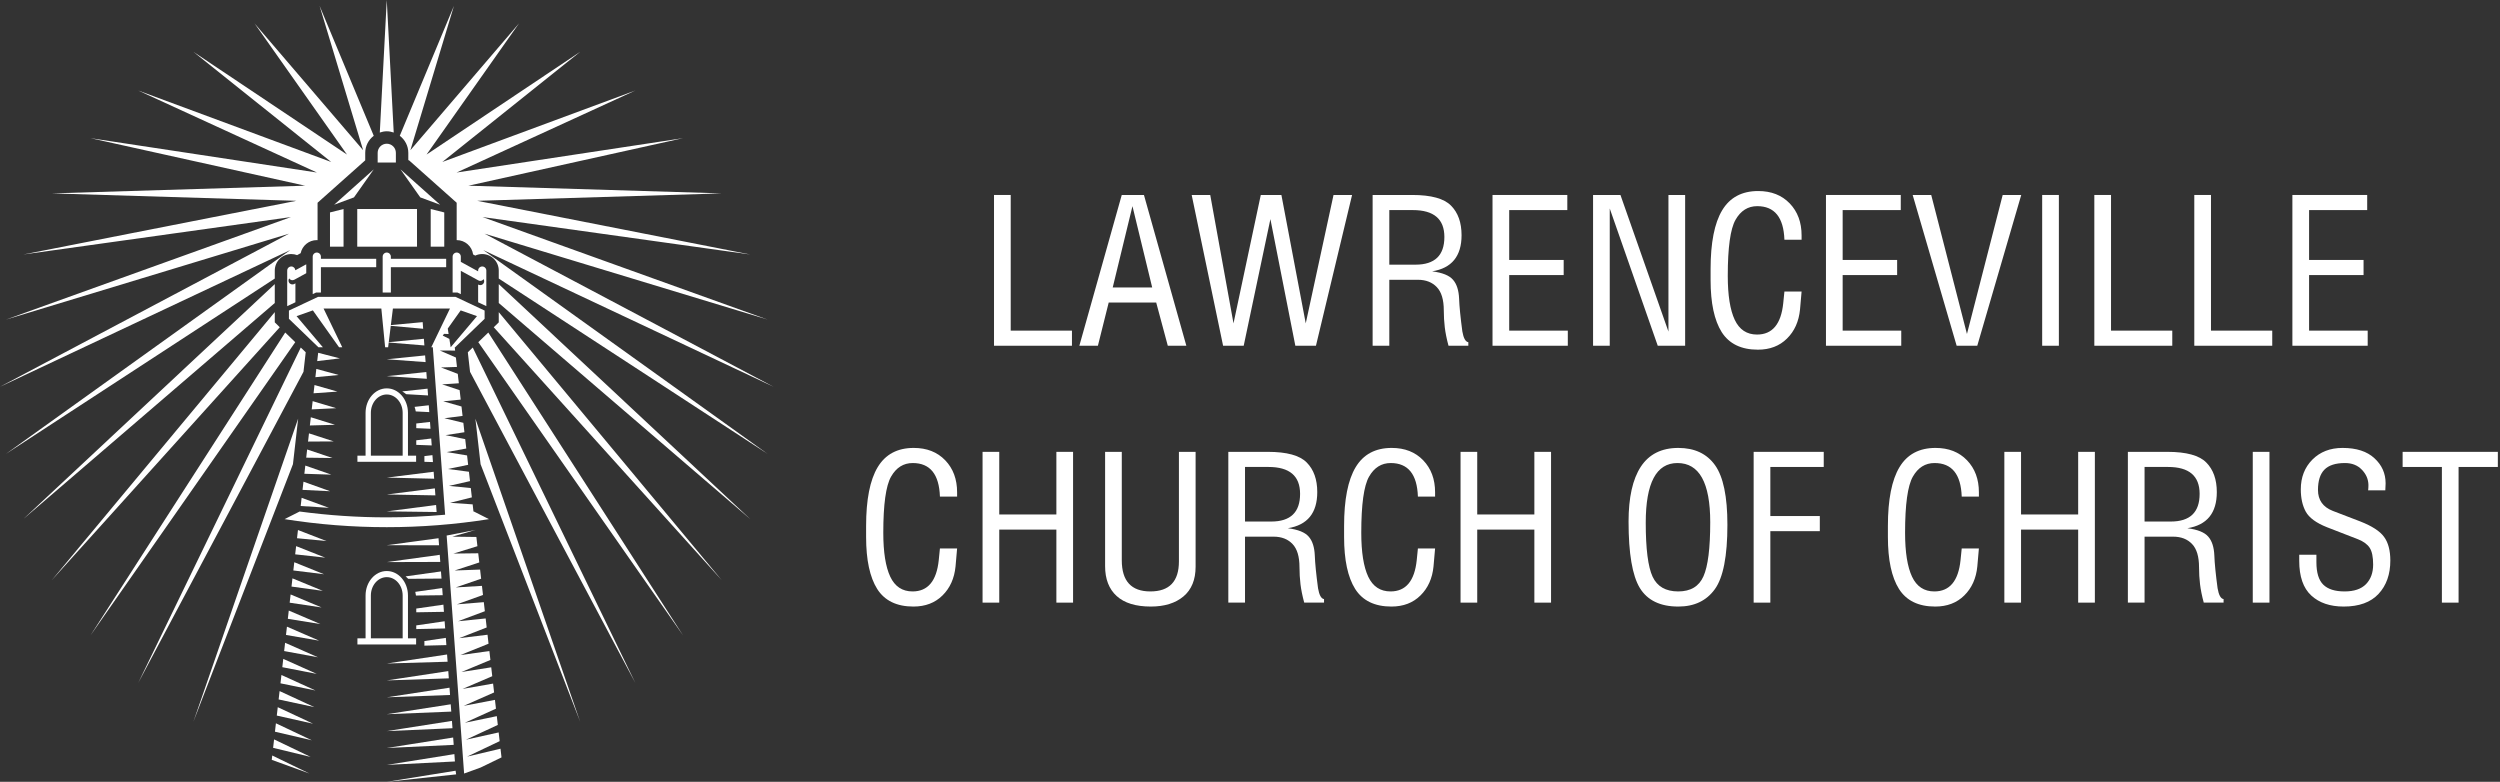 <?xml version="1.0" encoding="UTF-8" standalone="no"?>
<!DOCTYPE svg PUBLIC "-//W3C//DTD SVG 1.1//EN" "http://www.w3.org/Graphics/SVG/1.1/DTD/svg11.dtd">
<svg xmlns:dc="http://purl.org/dc/elements/1.1/" xmlns="http://www.w3.org/2000/svg" xmlns:xl="http://www.w3.org/1999/xlink" version="1.1" viewBox="-615 -483 319.769 100" width="319.769" height="100">
  <rect x="-615" y="-483" width="319.769" height="100" fill="#333333" stroke="none"/>
  <defs/>
  <g id="Canvas_1" stroke-dasharray="none" stroke-opacity="1" stroke="none" fill-opacity="1" fill="none">
    <title>Canvas 1</title>
    <g id="Canvas_1_Layer_1">
      <title>Layer 1</title>
      <g id="Group_114">
        <g id="Graphic_2">
          <path d="M -578.518 -440.468 L -603.426 -401.731 L -577.236 -439.233 Z" fill="white"/>
        </g>
        <g id="Graphic_3">
          <path d="M -575.897 -437.941 L -576.529 -438.55 L -597.329 -395.634 L -576.182 -435.443 Z" fill="white"/>
        </g>
        <g id="Graphic_4">
          <path d="M -579.854 -441.77 L -579.854 -443.077 L -608.373 -408.795 L -579.216 -441.141 Z" fill="white"/>
        </g>
        <g id="Graphic_5">
          <path d="M -564.639 -466.047 L -565.53 -483 L -566.421 -466.046 C -566.14 -466.143 -565.843 -466.208 -565.529 -466.208 C -565.216 -466.208 -564.92 -466.144 -564.639 -466.047 Z" fill="white"/>
        </g>
        <g id="Graphic_6">
          <path d="M -579.854 -446.659 L -612.017 -416.61 L -579.854 -444.243 Z" fill="white"/>
        </g>
        <g id="Graphic_7">
          <path d="M -579.854 -447.371 L -579.854 -448.391 C -579.854 -449.558 -578.906 -450.506 -577.74 -450.506 C -577.479 -450.506 -577.228 -450.457 -576.996 -450.368 L -576.545 -450.615 C -576.341 -451.569 -575.492 -452.288 -574.477 -452.288 C -574.444 -452.288 -574.414 -452.279 -574.381 -452.276 L -574.381 -457.067 L -568.284 -462.494 L -568.284 -463.452 C -568.284 -464.343 -567.852 -465.128 -567.195 -465.631 L -574.121 -482.248 L -568.553 -463.788 L -582.45 -480.016 L -570.618 -463.229 L -590.265 -476.372 L -572.635 -462.28 L -597.329 -471.425 L -574.461 -460.932 L -603.427 -465.328 L -575.974 -459.247 L -608.373 -458.264 L -577.094 -457.315 L -612.017 -450.449 L -577.78 -455.238 L -614.249 -442.12 L -578.034 -453.111 L -615 -433.53 L -577.873 -451.015 L -614.249 -424.939 Z" fill="white"/>
        </g>
        <g id="Graphic_8">
          <path d="M -576.865 -429.452 L -590.265 -390.689 L -577.529 -423.627 Z" fill="white"/>
        </g>
        <g id="Graphic_9">
          <path d="M -551.205 -441.768 L -551.845 -441.14 L -522.688 -408.793 L -551.205 -443.075 Z" fill="white"/>
        </g>
        <g id="Graphic_10">
          <path d="M -516.059 -433.53 L -553.026 -453.111 L -516.81 -442.12 L -553.281 -455.238 L -519.042 -450.449 L -553.967 -457.315 L -522.687 -458.264 L -555.086 -459.247 L -527.632 -465.329 L -556.6 -460.933 L -533.73 -471.425 L -558.424 -462.28 L -540.794 -476.372 L -560.442 -463.23 L -548.609 -480.016 L -562.507 -463.789 L -556.938 -482.248 L -563.865 -465.632 C -563.207 -465.129 -562.774 -464.344 -562.774 -463.452 L -562.774 -462.476 L -562.719 -462.526 L -556.587 -457.067 L -556.587 -452.288 L -556.582 -452.288 C -555.512 -452.288 -554.625 -451.489 -554.486 -450.456 L -554.213 -450.307 C -553.942 -450.435 -553.639 -450.506 -553.32 -450.506 C -552.154 -450.506 -551.205 -449.558 -551.205 -448.391 L -551.205 -447.37 L -516.81 -424.939 L -553.188 -451.015 Z" fill="white"/>
        </g>
        <g id="Graphic_11">
          <path d="M -551.205 -444.243 L -519.042 -416.609 L -551.205 -446.659 Z" fill="white"/>
        </g>
        <g id="Graphic_12">
          <path d="M -553.529 -423.622 L -540.794 -390.688 L -554.194 -429.445 Z" fill="white"/>
        </g>
        <g id="Graphic_13">
          <path d="M -555.162 -437.941 L -554.877 -435.438 L -533.731 -395.633 L -554.532 -438.549 Z" fill="white"/>
        </g>
        <g id="Graphic_14">
          <path d="M -553.823 -439.232 L -527.635 -401.73 L -552.542 -440.467 Z" fill="white"/>
        </g>
        <g id="Graphic_15">
          <path d="M -578.534 -400.783 L -578.655 -399.724 L -574.332 -398.928 L -578.447 -400.748 Z" fill="white"/>
        </g>
        <g id="Graphic_16">
          <path d="M -578.299 -402.843 L -578.419 -401.786 L -574.175 -401.052 L -578.217 -402.81 Z" fill="white"/>
        </g>
        <g id="Graphic_17">
          <path d="M -578.769 -398.723 L -578.89 -397.662 L -574.487 -396.804 L -578.678 -398.685 Z" fill="white"/>
        </g>
        <g id="Graphic_18">
          <path d="M -577.595 -409.022 L -577.714 -407.973 L -573.708 -407.424 L -577.526 -408.997 Z" fill="white"/>
        </g>
        <g id="Graphic_19">
          <path d="M -577.124 -413.143 L -577.245 -412.096 L -573.396 -411.673 L -577.065 -413.123 Z" fill="white"/>
        </g>
        <g id="Graphic_20">
          <path d="M -577.36 -411.083 L -577.479 -410.034 L -573.551 -409.549 L -577.296 -411.061 Z" fill="white"/>
        </g>
        <g id="Graphic_21">
          <path d="M -579.709 -390.485 L -579.831 -389.41 L -575.111 -388.308 L -579.6 -390.434 Z" fill="white"/>
        </g>
        <g id="Graphic_22">
          <path d="M -578.064 -404.903 L -578.184 -403.849 L -574.019 -403.177 L -577.987 -404.873 Z" fill="white"/>
        </g>
        <g id="Graphic_23">
          <path d="M -577.829 -406.963 L -577.949 -405.911 L -573.864 -405.301 L -577.757 -406.936 Z" fill="white"/>
        </g>
        <g id="Graphic_24">
          <path d="M -579.003 -396.664 L -579.125 -395.598 L -574.643 -394.68 L -578.908 -396.622 Z" fill="white"/>
        </g>
        <g id="Graphic_25">
          <path d="M -579.943 -388.426 L -580.066 -387.346 L -575.267 -386.184 L -579.83 -388.372 Z" fill="white"/>
        </g>
        <g id="Graphic_26">
          <path d="M -579.473 -392.545 L -579.596 -391.473 L -574.955 -390.432 L -579.369 -392.498 Z" fill="white"/>
        </g>
        <g id="Graphic_27">
          <path d="M -576.889 -415.205 L -577.009 -414.157 L -573.24 -413.796 L -576.836 -415.186 Z" fill="white"/>
        </g>
        <g id="Graphic_28">
          <path d="M -579.238 -394.603 L -579.361 -393.535 L -574.799 -392.556 L -579.139 -394.56 Z" fill="white"/>
        </g>
        <g id="Graphic_29">
          <path d="M -574.539 -435.814 L -574.66 -434.749 L -574.584 -434.761 L -571.681 -435.036 L -574.532 -435.812 Z" fill="white"/>
        </g>
        <g id="Graphic_30">
          <path d="M -575.009 -431.692 L -575.13 -430.634 L -575.071 -430.64 L -571.993 -430.788 L -574.993 -431.687 Z" fill="white"/>
        </g>
        <g id="Graphic_31">
          <path d="M -574.302 -437.875 L -574.304 -437.875 L -574.426 -436.808 L -574.34 -436.822 L -571.524 -437.161 Z" fill="white"/>
        </g>
        <g id="Graphic_32">
          <path d="M -580.178 -386.367 L -580.241 -385.811 L -575.422 -384.06 L -580.06 -386.309 Z" fill="white"/>
        </g>
        <g id="Graphic_33">
          <path d="M -574.774 -433.752 L -574.895 -432.694 L -574.827 -432.701 L -571.837 -432.912 L -574.763 -433.75 Z" fill="white"/>
        </g>
        <g id="Graphic_34">
          <path d="M -576.184 -421.387 L -576.304 -420.34 L -576.287 -420.34 L -572.772 -420.168 L -576.144 -421.374 Z" fill="white"/>
        </g>
        <g id="Graphic_35">
          <path d="M -575.244 -429.629 L -575.365 -428.575 L -575.314 -428.581 L -572.148 -428.665 L -575.223 -429.624 Z" fill="white"/>
        </g>
        <g id="Graphic_36">
          <path d="M -576.42 -419.326 L -576.539 -418.28 L -576.53 -418.28 L -572.928 -418.044 L -576.374 -419.311 Z" fill="white"/>
        </g>
        <g id="Graphic_37">
          <path d="M -575.479 -427.569 L -575.599 -426.516 L -575.557 -426.52 L -572.304 -426.54 L -575.454 -427.563 Z" fill="white"/>
        </g>
        <g id="Graphic_38">
          <path d="M -575.949 -423.447 L -576.069 -422.398 L -576.044 -422.4 L -572.616 -422.291 L -575.913 -423.437 Z" fill="white"/>
        </g>
        <g id="Graphic_39">
          <path d="M -575.714 -425.509 L -575.834 -424.457 L -575.8 -424.46 L -572.461 -424.416 L -575.684 -425.498 Z" fill="white"/>
        </g>
        <g id="Graphic_40">
          <path d="M -555.252 -386.224 L -551.091 -388.199 L -551.217 -389.317 L -555.397 -388.389 L -551.327 -390.277 L -551.455 -391.4 L -555.543 -390.552 L -551.564 -392.355 L -551.692 -393.481 L -555.688 -392.717 L -551.801 -394.431 L -551.93 -395.563 L -555.833 -394.882 L -552.038 -396.508 L -552.167 -397.646 L -555.979 -397.044 L -552.274 -398.586 L -552.404 -399.728 L -556.125 -399.208 L -552.512 -400.665 L -552.642 -401.812 L -556.269 -401.373 L -552.749 -402.743 L -552.88 -403.895 L -556.415 -403.538 L -552.985 -404.82 L -553.117 -405.979 L -556.56 -405.701 L -553.222 -406.9 L -553.355 -408.063 L -556.706 -407.864 L -553.46 -408.978 L -553.593 -410.147 L -556.851 -410.029 L -553.696 -411.059 L -553.831 -412.232 L -556.997 -412.193 L -553.934 -413.138 L -554.068 -414.317 L -557.142 -414.357 L -554.172 -415.22 L -557.871 -414.5 L -555.637 -384.06 L -553.522 -384.828 L -550.853 -386.123 L -550.981 -387.236 Z" fill="white"/>
        </g>
        <g id="Graphic_41">
          <rect x="-569.305" y="-456.266" width="7.644" height="4.817" fill="white"/>
        </g>
        <g id="Graphic_42">
          <path d="M -559.91 -451.449 L -558.176 -451.449 L -558.176 -455.828 L -559.91 -456.266 Z" fill="white"/>
        </g>
        <g id="Graphic_43">
          <path d="M -572.792 -455.828 L -572.792 -451.449 L -571.057 -451.449 L -571.057 -456.266 Z" fill="white"/>
        </g>
        <g id="Graphic_44">
          <path d="M -561.243 -457.753 L -558.706 -456.814 L -563.778 -461.34 Z" fill="white"/>
        </g>
        <g id="Graphic_45">
          <path d="M -569.725 -457.753 L -567.19 -461.34 L -572.261 -456.814 Z" fill="white"/>
        </g>
        <g id="Graphic_46">
          <path d="M -564.365 -463.452 C -564.365 -464.096 -564.886 -464.618 -565.529 -464.618 C -566.172 -464.618 -566.694 -464.096 -566.694 -463.452 L -566.694 -462.215 L -564.365 -462.215 Z" fill="white"/>
        </g>
        <g id="Graphic_47">
          <path d="M -563.496 -401.353 L -567.564 -401.353 L -567.564 -406.83 C -567.564 -408.126 -566.653 -409.179 -565.529 -409.179 C -564.407 -409.179 -563.496 -408.126 -563.496 -406.83 Z M -561.776 -401.353 L -562.818 -401.353 L -562.818 -406.83 C -562.818 -408.56 -564.032 -409.962 -565.529 -409.962 C -567.027 -409.962 -568.241 -408.559 -568.241 -406.83 L -568.241 -401.353 L -569.283 -401.353 L -569.283 -400.572 L -561.776 -400.572 Z" fill="white"/>
        </g>
        <g id="Graphic_48">
          <path d="M -560.716 -401.006 L -560.716 -400.416 L -557.905 -400.487 L -557.973 -401.412 Z" fill="white"/>
        </g>
        <g id="Graphic_49">
          <path d="M -558.129 -403.536 L -561.758 -403.007 L -561.758 -402.537 L -558.061 -402.614 Z" fill="white"/>
        </g>
        <g id="Graphic_50">
          <path d="M -557.28 -391.981 L -557.349 -392.915 L -565.529 -391.647 Z" fill="white"/>
        </g>
        <g id="Graphic_51">
          <path d="M -558.53 -408.997 L -558.596 -409.909 L -563.12 -409.278 C -563.001 -409.182 -562.889 -409.077 -562.781 -408.963 Z" fill="white"/>
        </g>
        <g id="Graphic_52">
          <path d="M -558.374 -406.869 L -558.441 -407.784 L -561.883 -407.297 C -561.845 -407.144 -561.816 -406.986 -561.795 -406.827 Z" fill="white"/>
        </g>
        <g id="Graphic_53">
          <path d="M -558.217 -404.742 L -558.285 -405.66 L -561.757 -405.16 L -561.757 -404.682 Z" fill="white"/>
        </g>
        <g id="Graphic_54">
          <path d="M -565.529 -395.97 L -557.593 -396.234 L -557.661 -397.162 Z" fill="white"/>
        </g>
        <g id="Graphic_55">
          <path d="M -565.529 -387.324 L -556.968 -387.727 L -557.038 -388.667 Z" fill="white"/>
        </g>
        <g id="Graphic_56">
          <path d="M -558.686 -411.125 L -558.752 -412.034 L -565.529 -411.105 Z" fill="white"/>
        </g>
        <g id="Graphic_57">
          <path d="M -565.529 -398.133 L -557.749 -398.36 L -557.817 -399.287 Z" fill="white"/>
        </g>
        <g id="Graphic_58">
          <path d="M -556.812 -385.602 L -556.881 -386.544 L -565.529 -385.162 Z" fill="white"/>
        </g>
        <g id="Graphic_59">
          <path d="M -565.529 -393.81 L -557.436 -394.107 L -557.505 -395.039 Z" fill="white"/>
        </g>
        <g id="Graphic_60">
          <path d="M -565.529 -413.266 L -558.842 -413.253 L -558.909 -414.158 Z" fill="white"/>
        </g>
        <g id="Graphic_61">
          <path d="M -561.758 -426.684 L -561.758 -426.099 L -559.78 -426.027 L -559.845 -426.91 Z" fill="white"/>
        </g>
        <g id="Graphic_62">
          <path d="M -565.529 -437.047 L -560.562 -436.683 L -560.625 -437.541 Z" fill="white"/>
        </g>
        <g id="Graphic_63">
          <path d="M -560.405 -434.55 L -560.468 -435.414 L -565.529 -434.886 Z" fill="white"/>
        </g>
        <g id="Graphic_64">
          <path d="M -565.529 -383 L -556.656 -383.951 L -556.725 -384.42 Z" fill="white"/>
        </g>
        <g id="Graphic_65">
          <path d="M -557.193 -390.792 L -565.53 -389.486 L -557.125 -389.855 Z" fill="white"/>
        </g>
        <g id="Graphic_66">
          <path d="M -563.555 -432.937 C -563.375 -432.835 -563.206 -432.715 -563.047 -432.581 L -560.249 -432.419 L -560.312 -433.288 Z" fill="white"/>
        </g>
        <g id="Graphic_67">
          <path d="M -565.529 -421.913 L -559.467 -421.768 L -559.532 -422.659 Z" fill="white"/>
        </g>
        <g id="Graphic_68">
          <path d="M -565.529 -419.752 L -559.311 -419.638 L -559.376 -420.534 Z" fill="white"/>
        </g>
        <g id="Graphic_69">
          <path d="M -560.716 -424.66 L -560.716 -423.93 L -559.623 -423.897 L -559.689 -424.784 Z" fill="white"/>
        </g>
        <g id="Graphic_70">
          <path d="M -561.757 -428.833 L -561.757 -428.236 L -559.936 -428.157 L -560 -429.035 Z" fill="white"/>
        </g>
        <g id="Graphic_71">
          <path d="M -561.971 -430.959 C -561.908 -430.771 -561.855 -430.577 -561.82 -430.375 L -560.092 -430.288 L -560.156 -431.162 Z" fill="white"/>
        </g>
        <g id="Graphic_72">
          <path d="M -559.154 -417.51 L -559.221 -418.408 L -565.529 -417.591 Z" fill="white"/>
        </g>
        <g id="Graphic_73">
          <path d="M -563.496 -430.194 L -563.496 -424.718 L -567.564 -424.718 L -567.564 -430.194 C -567.564 -431.49 -566.653 -432.543 -565.529 -432.543 C -564.407 -432.543 -563.496 -431.49 -563.496 -430.194 M -568.241 -430.194 L -568.241 -424.718 L -569.283 -424.718 L -569.283 -423.936 L -561.776 -423.936 L -561.776 -424.718 L -562.818 -424.718 L -562.818 -430.194 C -562.818 -431.925 -564.032 -433.326 -565.529 -433.326 C -567.027 -433.326 -568.241 -431.923 -568.241 -430.194" fill="white"/>
        </g>
        <g id="Graphic_74">
          <path d="M -556.075 -443.299 L -553.99 -442.563 L -557.356 -438.58 L -557.523 -439.653 L -558.369 -440.071 L -558.207 -440.299 L -557.62 -440.276 L -557.728 -440.974 Z M -574.323 -445.028 L -578.044 -443.278 L -578.044 -442.22 L -574.269 -438.58 L -573.702 -438.58 L -577.068 -442.563 L -574.982 -443.299 L -571.63 -438.58 L -571.221 -438.58 L -573.611 -443.533 L -566.223 -443.533 L -565.739 -438.58 L -565.356 -438.58 L -565.281 -439.188 L -560.718 -438.815 L -560.781 -439.669 L -565.275 -439.233 L -565.018 -441.324 L -560.875 -440.947 L -560.937 -441.796 L -565.006 -441.419 L -564.745 -443.533 L -557.448 -443.533 L -559.837 -438.58 L -559.639 -438.58 L -558.066 -417.163 C -560.549 -416.94 -563.039 -416.826 -565.529 -416.826 C -569.253 -416.826 -572.977 -417.076 -576.675 -417.573 C -577.318 -417.24 -577.96 -416.915 -578.602 -416.598 C -574.271 -415.912 -569.9 -415.57 -565.529 -415.57 C -561.159 -415.57 -556.788 -415.912 -552.457 -416.598 C -553.098 -416.915 -553.74 -417.24 -554.384 -417.573 C -554.402 -417.57 -554.421 -417.568 -554.439 -417.566 L -554.544 -418.488 L -557.433 -418.686 L -554.646 -419.383 L -554.782 -420.572 L -557.579 -420.85 L -554.883 -421.463 L -555.02 -422.659 L -557.723 -423.013 L -555.121 -423.546 L -555.258 -424.746 L -557.869 -425.177 L -555.359 -425.63 L -555.496 -426.832 L -558.015 -427.342 L -555.596 -427.714 L -555.734 -428.919 L -558.16 -429.506 L -555.834 -429.801 L -555.971 -431.006 L -558.306 -431.67 L -556.072 -431.888 L -556.209 -433.095 L -558.45 -433.835 L -556.31 -433.976 L -556.448 -435.181 L -558.596 -435.998 L -556.549 -436.066 L -556.686 -437.27 L -558.742 -438.163 L -556.788 -438.159 L -556.835 -438.58 L -556.79 -438.58 L -553.015 -442.22 L -553.015 -443.278 L -556.736 -445.028 L -565.529 -445.028 Z" fill="white"/>
        </g>
        <g id="Graphic_75">
          <path d="M -574.477 -450.698 C -574.767 -450.698 -575.002 -450.463 -575.002 -450.173 L -575.002 -445.379 L -574.578 -445.579 L -573.953 -445.579 L -573.953 -448.822 L -566.88 -448.822 L -566.88 -449.9 L -573.953 -449.9 L -573.953 -450.173 C -573.953 -450.463 -574.188 -450.698 -574.477 -450.698 Z" fill="white"/>
        </g>
        <g id="Graphic_76">
          <path d="M -556.582 -450.698 C -556.872 -450.698 -557.106 -450.463 -557.106 -450.173 L -557.106 -445.579 L -556.483 -445.579 L -556.057 -445.379 L -556.057 -448.36 L -553.809 -447.132 C -553.731 -447.088 -553.649 -447.07 -553.568 -447.07 C -553.404 -447.07 -553.248 -447.154 -553.152 -447.299 C -553.057 -447.15 -553.037 -446.958 -553.129 -446.792 C -553.219 -446.624 -553.391 -446.531 -553.568 -446.531 C -553.649 -446.531 -553.731 -446.551 -553.809 -446.591 L -553.843 -446.611 L -553.843 -444.338 L -552.795 -443.844 L -552.795 -448.391 C -552.795 -448.681 -553.029 -448.916 -553.32 -448.916 C -553.609 -448.916 -553.843 -448.681 -553.843 -448.391 L -553.843 -448.293 L -556.057 -449.503 L -556.057 -450.173 C -556.057 -450.463 -556.292 -450.698 -556.582 -450.698 Z" fill="white"/>
        </g>
        <g id="Graphic_77">
          <path d="M -565.006 -450.173 C -565.006 -450.463 -565.239 -450.698 -565.529 -450.698 C -565.821 -450.698 -566.054 -450.463 -566.054 -450.173 L -566.054 -445.579 L -565.006 -445.579 L -565.006 -448.822 L -557.931 -448.822 L -557.931 -449.9 L -565.006 -449.9 Z" fill="white"/>
        </g>
        <g id="Graphic_78">
          <path d="M -577.36 -447.218 L -575.828 -448.055 L -575.828 -449.194 L -577.223 -448.431 C -577.244 -448.701 -577.464 -448.916 -577.74 -448.916 C -578.03 -448.916 -578.264 -448.681 -578.264 -448.391 L -578.264 -443.844 L -577.215 -444.338 L -577.215 -446.758 L -577.36 -446.679 C -577.601 -446.546 -577.905 -446.635 -578.038 -446.878 C -578.129 -447.044 -578.109 -447.238 -578.013 -447.386 C -577.87 -447.171 -577.59 -447.092 -577.36 -447.218 Z" fill="white"/>
        </g>
        <g id="Group_113">
          <title>LAWRENCEVILLE
CHURCH OF CHRIST</title>
          <g id="Graphic_86">
            <path d="M -487.858 -458.062 L -485.723 -458.062 L -485.723 -440.71 L -477.889 -440.71 L -477.889 -438.777 L -487.858 -438.777 Z M -485.912 -459.971 Z M -482.371 -438.777 Z M -489.992 -458.565 Z" fill="white"/>
          </g>
          <g id="Graphic_87">
            <path d="M -476.943 -438.777 L -471.519 -458.062 L -468.681 -458.062 L -463.257 -438.777 L -465.63 -438.777 L -467.112 -444.301 L -473.189 -444.301 L -474.57 -438.777 Z M -472.674 -446.235 L -467.627 -446.235 L -470.15 -456.631 Z M -470.15 -459.971 Z M -464.915 -438.777 Z M -477.207 -458.565 Z" fill="white"/>
          </g>
          <g id="Graphic_88">
            <path d="M -462.575 -458.062 L -460.202 -458.062 L -457.226 -441.639 L -453.736 -458.062 L -451.099 -458.062 L -447.985 -441.639 L -444.432 -458.062 L -442.059 -458.062 L -446.68 -438.777 L -449.316 -438.777 L -452.506 -454.974 L -455.921 -438.777 L -458.557 -438.777 Z" fill="white"/>
          </g>
          <g id="Graphic_89">
            <path d="M -427.189 -438.777 L -429.725 -438.777 C -429.96 -439.647 -430.119 -440.434 -430.202 -441.137 C -430.286 -441.84 -430.328 -442.56 -430.328 -443.297 C -430.328 -444.661 -430.625 -445.653 -431.22 -446.272 C -431.814 -446.9 -432.622 -447.214 -433.643 -447.214 L -437.297 -447.214 L -437.297 -438.777 L -439.431 -438.777 L -439.431 -458.062 L -434.371 -458.062 C -431.944 -458.062 -430.286 -457.606 -429.399 -456.694 C -428.503 -455.79 -428.055 -454.53 -428.055 -452.914 C -428.055 -450.236 -429.311 -448.696 -431.822 -448.294 C -430.508 -448.127 -429.617 -447.767 -429.148 -447.214 C -428.671 -446.67 -428.411 -445.858 -428.369 -444.778 C -428.336 -443.816 -428.198 -442.426 -427.955 -440.61 C -427.804 -439.739 -427.549 -439.279 -427.189 -439.229 Z M -430.253 -452.688 C -430.253 -454.982 -431.6 -456.129 -434.296 -456.129 L -437.297 -456.129 L -437.297 -449.148 L -433.944 -449.148 C -431.483 -449.148 -430.253 -450.328 -430.253 -452.688 Z M -434.371 -459.971 Z M -433.655 -438.777 Z M -441.628 -458.565 Z" fill="white"/>
          </g>
          <g id="Graphic_90">
            <path d="M -424.096 -438.777 L -424.096 -458.062 L -414.529 -458.062 L -414.529 -456.129 L -421.962 -456.129 L -421.962 -449.75 L -414.994 -449.75 L -414.994 -447.817 L -421.962 -447.817 L -421.962 -440.71 L -414.466 -440.71 L -414.466 -438.777 Z M -419.237 -459.971 Z M -416.663 -438.777 Z M -425.992 -458.565 Z" fill="white"/>
          </g>
          <g id="Graphic_91">
            <path d="M -411.235 -458.062 L -407.732 -458.062 L -401.593 -440.585 L -401.593 -458.062 L -399.458 -458.062 L -399.458 -438.777 L -402.961 -438.777 L -409.101 -456.33 L -409.101 -438.777 L -411.235 -438.777 Z M -405.121 -459.971 Z M -404.518 -438.777 Z M -413.207 -458.565 Z" fill="white"/>
          </g>
          <g id="Graphic_92">
            <path d="M -386.76 -445.707 L -384.563 -445.707 L -384.764 -443.41 C -384.915 -441.878 -385.471 -440.639 -386.434 -439.693 C -387.388 -438.747 -388.627 -438.274 -390.15 -438.274 C -392.285 -438.274 -393.829 -439.024 -394.783 -440.522 C -395.729 -442.029 -396.202 -444.243 -396.202 -447.164 L -396.202 -448.583 C -396.202 -451.956 -395.708 -454.463 -394.721 -456.104 C -393.733 -457.744 -392.197 -458.565 -390.113 -458.565 C -388.439 -458.565 -387.095 -458.037 -386.082 -456.983 C -385.069 -455.928 -384.563 -454.563 -384.563 -452.889 L -384.563 -452.337 L -386.76 -452.337 C -386.861 -455.2 -388.02 -456.631 -390.238 -456.631 C -391.427 -456.631 -392.352 -456.049 -393.013 -454.886 C -393.674 -453.722 -394.005 -451.332 -394.005 -447.716 C -394.005 -445.23 -393.708 -443.355 -393.113 -442.091 C -392.519 -440.836 -391.569 -440.208 -390.263 -440.208 C -388.305 -440.208 -387.187 -441.543 -386.911 -444.213 Z M -390.025 -459.971 Z M -389.887 -438.777 Z" fill="white"/>
          </g>
          <g id="Graphic_93">
            <path d="M -381.445 -438.777 L -381.445 -458.062 L -371.878 -458.062 L -371.878 -456.129 L -379.311 -456.129 L -379.311 -449.75 L -372.342 -449.75 L -372.342 -447.817 L -379.311 -447.817 L -379.311 -440.71 L -371.815 -440.71 L -371.815 -438.777 Z M -376.586 -459.971 Z M -374.012 -438.777 Z M -383.341 -458.565 Z" fill="white"/>
          </g>
          <g id="Graphic_94">
            <path d="M -363.411 -440.283 L -358.841 -458.062 L -356.468 -458.062 L -362.093 -438.777 L -364.73 -438.777 L -370.355 -458.062 L -367.982 -458.062 Z" fill="white"/>
          </g>
          <g id="Graphic_95">
            <path d="M -353.79 -458.062 L -351.655 -458.062 L -351.655 -438.777 L -353.79 -438.777 Z M -352.71 -459.971 Z M -352.886 -438.777 Z M -356.326 -458.565 Z" fill="white"/>
          </g>
          <g id="Graphic_96">
            <path d="M -347.119 -458.062 L -344.984 -458.062 L -344.984 -440.71 L -337.149 -440.71 L -337.149 -438.777 L -347.119 -438.777 Z M -345.172 -459.971 Z M -341.632 -438.777 Z M -349.253 -458.565 Z" fill="white"/>
          </g>
          <g id="Graphic_97">
            <path d="M -334.333 -458.062 L -332.198 -458.062 L -332.198 -440.71 L -324.363 -440.71 L -324.363 -438.777 L -334.333 -438.777 Z M -332.387 -459.971 Z M -328.846 -438.777 Z M -336.467 -458.565 Z" fill="white"/>
          </g>
          <g id="Graphic_98">
            <path d="M -321.786 -438.777 L -321.786 -458.062 L -312.218 -458.062 L -312.218 -456.129 L -319.651 -456.129 L -319.651 -449.75 L -312.683 -449.75 L -312.683 -447.817 L -319.651 -447.817 L -319.651 -440.71 L -312.155 -440.71 L -312.155 -438.777 Z M -316.927 -459.971 Z M -314.353 -438.777 Z M -323.682 -458.565 Z" fill="white"/>
          </g>
          <g id="Graphic_99">
            <path d="M -494.776 -412.85 L -492.579 -412.85 L -492.779 -410.553 C -492.93 -409.021 -493.487 -407.782 -494.449 -406.836 C -495.404 -405.89 -496.642 -405.417 -498.166 -405.417 C -500.3 -405.417 -501.845 -406.166 -502.799 -407.665 C -503.745 -409.171 -504.218 -411.385 -504.218 -414.307 L -504.218 -415.726 C -504.218 -419.099 -503.724 -421.606 -502.736 -423.246 C -501.748 -424.887 -500.212 -425.707 -498.128 -425.707 C -496.454 -425.707 -495.111 -425.18 -494.098 -424.125 C -493.085 -423.071 -492.579 -421.706 -492.579 -420.032 L -492.579 -419.48 L -494.776 -419.48 C -494.876 -422.342 -496.036 -423.774 -498.254 -423.774 C -499.442 -423.774 -500.367 -423.192 -501.029 -422.029 C -501.69 -420.865 -502.02 -418.475 -502.02 -414.859 C -502.02 -412.373 -501.723 -410.498 -501.129 -409.234 C -500.535 -407.979 -499.585 -407.351 -498.279 -407.351 C -496.32 -407.351 -495.203 -408.686 -494.926 -411.356 Z M -498.04 -427.114 Z M -497.902 -405.919 Z" fill="white"/>
          </g>
          <g id="Graphic_100">
            <path d="M -489.323 -425.205 L -487.188 -425.205 L -487.188 -417.195 L -479.881 -417.195 L -479.881 -425.205 L -477.746 -425.205 L -477.746 -405.919 L -479.881 -405.919 L -479.881 -415.261 L -487.188 -415.261 L -487.188 -405.919 L -489.323 -405.919 Z" fill="white"/>
          </g>
          <g id="Graphic_101">
            <path d="M -473.649 -425.205 L -471.515 -425.205 L -471.515 -411.331 C -471.515 -408.678 -470.297 -407.351 -467.861 -407.351 C -465.425 -407.351 -464.207 -408.632 -464.207 -411.193 L -464.207 -425.205 L -462.073 -425.205 L -462.073 -410.515 C -462.073 -408.849 -462.592 -407.581 -463.63 -406.71 C -464.659 -405.848 -466.053 -405.417 -467.811 -405.417 C -469.728 -405.417 -471.18 -405.865 -472.168 -406.761 C -473.155 -407.656 -473.649 -408.933 -473.649 -410.59 Z M -467.999 -427.114 Z M -466.781 -405.919 Z M -475.721 -425.707 Z" fill="white"/>
          </g>
          <g id="Graphic_102">
            <path d="M -445.646 -405.919 L -448.182 -405.919 C -448.416 -406.79 -448.575 -407.577 -448.659 -408.28 C -448.743 -408.983 -448.785 -409.703 -448.785 -410.44 C -448.785 -411.804 -449.082 -412.796 -449.676 -413.415 C -450.27 -414.043 -451.078 -414.357 -452.099 -414.357 L -455.753 -414.357 L -455.753 -405.919 L -457.888 -405.919 L -457.888 -425.205 L -452.828 -425.205 C -450.4 -425.205 -448.743 -424.749 -447.856 -423.837 C -446.96 -422.933 -446.512 -421.673 -446.512 -420.057 C -446.512 -417.379 -447.768 -415.839 -450.279 -415.437 C -448.965 -415.269 -448.073 -414.909 -447.604 -414.357 C -447.127 -413.813 -446.868 -413.001 -446.826 -411.921 C -446.793 -410.959 -446.654 -409.569 -446.412 -407.753 C -446.261 -406.882 -446.006 -406.422 -445.646 -406.371 Z M -448.709 -419.831 C -448.709 -422.125 -450.057 -423.272 -452.752 -423.272 L -455.753 -423.272 L -455.753 -416.291 L -452.401 -416.291 C -449.94 -416.291 -448.709 -417.471 -448.709 -419.831 Z M -452.828 -427.114 Z M -452.112 -405.919 Z M -460.085 -425.707 Z" fill="white"/>
          </g>
          <g id="Graphic_103">
            <path d="M -433.639 -412.85 L -431.441 -412.85 L -431.642 -410.553 C -431.793 -409.021 -432.349 -407.782 -433.312 -406.836 C -434.266 -405.89 -435.505 -405.417 -437.029 -405.417 C -439.163 -405.417 -440.707 -406.166 -441.662 -407.665 C -442.608 -409.171 -443.08 -411.385 -443.08 -414.307 L -443.08 -415.726 C -443.08 -419.099 -442.587 -421.606 -441.599 -423.246 C -440.611 -424.887 -439.075 -425.707 -436.991 -425.707 C -435.317 -425.707 -433.973 -425.18 -432.961 -424.125 C -431.948 -423.071 -431.441 -421.706 -431.441 -420.032 L -431.441 -419.48 L -433.639 -419.48 C -433.739 -422.342 -434.898 -423.774 -437.116 -423.774 C -438.305 -423.774 -439.23 -423.192 -439.891 -422.029 C -440.553 -420.865 -440.883 -418.475 -440.883 -414.859 C -440.883 -412.373 -440.586 -410.498 -439.992 -409.234 C -439.397 -407.979 -438.447 -407.351 -437.142 -407.351 C -435.183 -407.351 -434.065 -408.686 -433.789 -411.356 Z M -436.903 -427.114 Z M -436.765 -405.919 Z" fill="white"/>
          </g>
          <g id="Graphic_104">
            <path d="M -428.185 -425.205 L -426.051 -425.205 L -426.051 -417.195 L -418.743 -417.195 L -418.743 -425.205 L -416.609 -425.205 L -416.609 -405.919 L -418.743 -405.919 L -418.743 -415.261 L -426.051 -415.261 L -426.051 -405.919 L -428.185 -405.919 Z" fill="white"/>
          </g>
          <g id="Graphic_105">
            <path d="M -406.695 -416.278 C -406.695 -419.367 -406.171 -421.71 -405.125 -423.309 C -404.07 -424.908 -402.472 -425.707 -400.329 -425.707 C -398.253 -425.707 -396.688 -424.971 -395.633 -423.498 C -394.578 -422.024 -394.051 -419.484 -394.051 -415.876 C -394.051 -411.867 -394.587 -409.121 -395.658 -407.64 C -396.729 -406.158 -398.286 -405.417 -400.329 -405.417 C -402.639 -405.417 -404.28 -406.208 -405.251 -407.79 C -406.213 -409.372 -406.695 -412.202 -406.695 -416.278 Z M -404.497 -416.14 C -404.497 -412.792 -404.204 -410.49 -403.618 -409.234 C -403.032 -407.979 -401.94 -407.351 -400.341 -407.351 C -398.759 -407.351 -397.684 -407.995 -397.115 -409.284 C -396.537 -410.574 -396.248 -412.88 -396.248 -416.203 C -396.248 -421.25 -397.646 -423.774 -400.442 -423.774 C -403.146 -423.774 -404.497 -421.229 -404.497 -416.14 Z M -400.228 -427.114 Z" fill="white"/>
          </g>
          <g id="Graphic_106">
            <path d="M -390.695 -405.919 L -390.695 -425.205 L -381.73 -425.205 L -381.73 -423.272 L -388.56 -423.272 L -388.56 -416.994 L -382.232 -416.994 L -382.232 -415.06 L -388.56 -415.06 L -388.56 -405.919 Z" fill="white"/>
          </g>
          <g id="Graphic_107">
            <path d="M -364.081 -412.85 L -361.884 -412.85 L -362.085 -410.553 C -362.235 -409.021 -362.792 -407.782 -363.755 -406.836 C -364.709 -405.89 -365.948 -405.417 -367.471 -405.417 C -369.606 -405.417 -371.15 -406.166 -372.104 -407.665 C -373.05 -409.171 -373.523 -411.385 -373.523 -414.307 L -373.523 -415.726 C -373.523 -419.099 -373.029 -421.606 -372.041 -423.246 C -371.054 -424.887 -369.518 -425.707 -367.433 -425.707 C -365.759 -425.707 -364.416 -425.18 -363.403 -424.125 C -362.39 -423.071 -361.884 -421.706 -361.884 -420.032 L -361.884 -419.48 L -364.081 -419.48 C -364.181 -422.342 -365.341 -423.774 -367.559 -423.774 C -368.748 -423.774 -369.673 -423.192 -370.334 -422.029 C -370.995 -420.865 -371.326 -418.475 -371.326 -414.859 C -371.326 -412.373 -371.029 -410.498 -370.434 -409.234 C -369.84 -407.979 -368.89 -407.351 -367.584 -407.351 C -365.625 -407.351 -364.508 -408.686 -364.232 -411.356 Z M -367.346 -427.114 Z M -367.207 -405.919 Z" fill="white"/>
          </g>
          <g id="Graphic_108">
            <path d="M -358.628 -425.205 L -356.493 -425.205 L -356.493 -417.195 L -349.186 -417.195 L -349.186 -425.205 L -347.051 -425.205 L -347.051 -405.919 L -349.186 -405.919 L -349.186 -415.261 L -356.493 -415.261 L -356.493 -405.919 L -358.628 -405.919 Z" fill="white"/>
          </g>
          <g id="Graphic_109">
            <path d="M -330.587 -405.919 L -333.123 -405.919 C -333.358 -406.79 -333.517 -407.577 -333.6 -408.28 C -333.684 -408.983 -333.726 -409.703 -333.726 -410.44 C -333.726 -411.804 -334.023 -412.796 -334.617 -413.415 C -335.212 -414.043 -336.019 -414.357 -337.041 -414.357 L -340.694 -414.357 L -340.694 -405.919 L -342.829 -405.919 L -342.829 -425.205 L -337.769 -425.205 C -335.341 -425.205 -333.684 -424.749 -332.797 -423.837 C -331.901 -422.933 -331.453 -421.673 -331.453 -420.057 C -331.453 -417.379 -332.709 -415.839 -335.22 -415.437 C -333.906 -415.269 -333.014 -414.909 -332.546 -414.357 C -332.068 -413.813 -331.809 -413.001 -331.767 -411.921 C -331.734 -410.959 -331.596 -409.569 -331.353 -407.753 C -331.202 -406.882 -330.947 -406.422 -330.587 -406.371 Z M -333.651 -419.831 C -333.651 -422.125 -334.998 -423.272 -337.693 -423.272 L -340.694 -423.272 L -340.694 -416.291 L -337.342 -416.291 C -334.881 -416.291 -333.651 -417.471 -333.651 -419.831 Z M -337.769 -427.114 Z M -337.053 -405.919 Z M -345.026 -425.707 Z" fill="white"/>
          </g>
          <g id="Graphic_110">
            <path d="M -326.854 -425.205 L -324.719 -425.205 L -324.719 -405.919 L -326.854 -405.919 Z M -325.774 -427.114 Z M -325.95 -405.919 Z M -329.39 -425.707 Z" fill="white"/>
          </g>
          <g id="Graphic_111">
            <path d="M -320.911 -412.047 L -318.714 -412.047 L -318.714 -411.092 C -318.714 -409.753 -318.421 -408.795 -317.835 -408.217 C -317.249 -407.64 -316.341 -407.351 -315.11 -407.351 C -313.897 -407.351 -312.984 -407.661 -312.373 -408.28 C -311.762 -408.908 -311.457 -409.745 -311.457 -410.791 C -311.457 -411.762 -311.603 -412.474 -311.896 -412.926 C -312.189 -413.378 -312.683 -413.742 -313.378 -414.018 L -317.358 -415.562 C -318.731 -416.106 -319.635 -416.768 -320.07 -417.546 C -320.497 -418.325 -320.71 -419.279 -320.71 -420.409 C -320.71 -421.949 -320.216 -423.217 -319.229 -424.213 C -318.233 -425.209 -316.948 -425.707 -315.374 -425.707 C -313.599 -425.707 -312.239 -425.268 -311.293 -424.389 C -310.339 -423.519 -309.862 -422.447 -309.862 -421.175 C -309.862 -420.882 -309.875 -420.585 -309.9 -420.283 L -312.097 -420.283 C -312.072 -420.484 -312.059 -420.714 -312.059 -420.974 C -312.076 -421.711 -312.356 -422.359 -312.901 -422.92 C -313.445 -423.489 -314.164 -423.774 -315.06 -423.774 C -316.265 -423.774 -317.144 -423.489 -317.697 -422.92 C -318.241 -422.359 -318.513 -421.497 -318.513 -420.334 C -318.513 -419.036 -317.877 -418.14 -316.604 -417.647 L -313.101 -416.303 C -311.603 -415.717 -310.59 -415.06 -310.063 -414.332 C -309.527 -413.604 -309.259 -412.595 -309.259 -411.306 C -309.259 -409.54 -309.762 -408.117 -310.766 -407.037 C -311.77 -405.957 -313.256 -405.417 -315.223 -405.417 C -316.973 -405.417 -318.358 -405.89 -319.379 -406.836 C -320.401 -407.782 -320.911 -409.259 -320.911 -411.268 Z M -315.211 -427.114 Z M -315.085 -405.919 Z" fill="white"/>
          </g>
          <g id="Graphic_112">
            <path d="M -307.686 -425.205 L -295.507 -425.205 L -295.507 -423.272 L -300.529 -423.272 L -300.529 -405.919 L -302.664 -405.919 L -302.664 -423.272 L -307.686 -423.272 Z M -301.496 -427.114 Z M -301.257 -405.919 Z M -308.088 -425.707 Z" fill="white"/>
          </g>
        </g>
      </g>
    </g>
  </g>
</svg>
